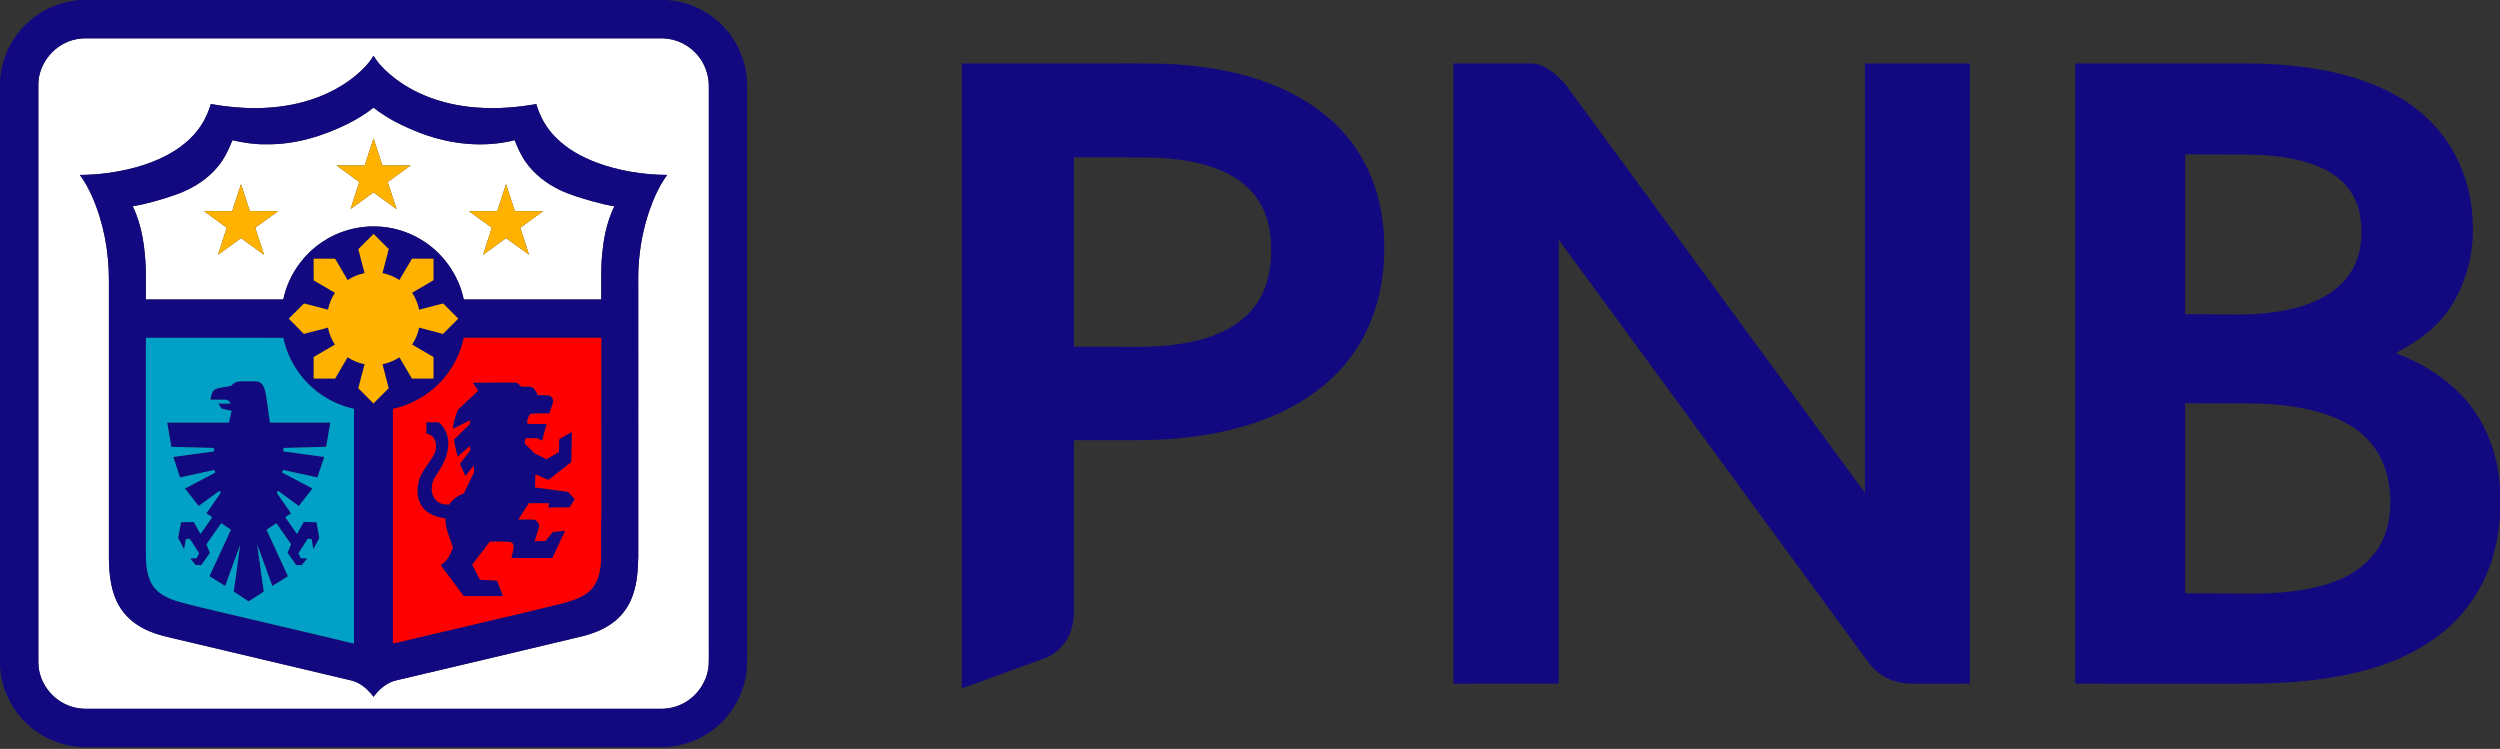 <?xml version="1.0" encoding="UTF-8"?>
<svg width="434px" height="130px" viewBox="0 0 434 130" version="1.1" xmlns="http://www.w3.org/2000/svg" xmlns:xlink="http://www.w3.org/1999/xlink">
    <rect x="0" y="0" width="434" height="130" fill="#333333" stroke="none"/>
    <!-- Generator: Sketch 55.2 (78181) - https://sketchapp.com -->
    <title>pnb</title>
    <desc>Created with Sketch.</desc>
    <g id="Page-1" stroke="none" stroke-width="1" fill="none" fill-rule="evenodd">
        <g id="pnb" fill-rule="nonzero">
            <g id="#ffffffff" transform="translate(6, 6)" fill="#FFFFFF">
                <path d="M7.244,0.808 C7.671,0.721 8.106,0.661 8.542,0.657 C42.08,0.657 75.617,0.657 109.155,0.657 C111.494,0.73 113.763,1.895 115.221,3.72 C116.386,5.149 117.031,6.982 117.049,8.822 C117.049,41.077 117.049,73.331 117.049,105.585 C117.034,106.859 117.079,108.134 117.026,109.407 C116.847,112.196 115.116,114.799 112.647,116.094 C111.455,116.726 110.104,117.053 108.755,117.05 C76.084,117.046 43.415,117.05 10.744,117.049 C9.367,117.037 7.956,117.146 6.622,116.728 C3.789,115.945 1.495,113.53 0.855,110.663 C0.584,109.632 0.668,108.561 0.657,107.508 C0.657,74.521 0.657,41.534 0.657,8.548 C0.725,4.857 3.626,1.487 7.244,0.808 L7.244,0.808 Z M58.849,3.683 C58.353,4.486 57.763,5.226 57.097,5.895 C54.195,8.78 50.441,10.715 46.501,11.748 C41.317,13.114 35.842,13 30.595,12.061 C29.995,14.116 28.953,16.05 27.468,17.601 C24.834,20.386 21.234,22.034 17.591,23.051 C14.424,23.909 11.142,24.362 7.86,24.369 C8.743,25.545 9.438,26.848 10.026,28.193 C12.026,32.757 12.919,37.761 12.907,42.731 C12.905,58.102 12.907,73.473 12.907,88.843 C12.884,91.743 12.877,94.73 13.891,97.49 C14.606,99.49 15.973,101.25 17.751,102.415 C19.65,103.712 21.898,104.331 24.119,104.82 C34.076,107.194 44.038,109.551 54.001,111.896 C54.674,112.061 55.369,112.172 55.995,112.485 C57.148,113.038 58.08,113.959 58.853,114.964 C59.818,113.644 61.151,112.483 62.78,112.112 C73.531,109.578 84.281,107.036 95.025,104.472 C97.07,103.967 99.086,103.173 100.731,101.829 C102.19,100.657 103.277,99.047 103.871,97.276 C104.622,95.145 104.756,92.862 104.8,90.622 C104.799,75.159 104.799,59.697 104.799,44.235 C104.811,42.912 104.762,41.588 104.853,40.267 C105.045,36.955 105.66,33.661 106.747,30.525 C107.515,28.36 108.45,26.226 109.821,24.369 C105.623,24.34 101.405,23.662 97.464,22.191 C94.962,21.233 92.548,19.914 90.636,18.013 C88.945,16.399 87.734,14.314 87.105,12.067 C83.795,12.642 80.417,12.921 77.058,12.69 C71.869,12.361 66.653,10.773 62.503,7.568 C61.1,6.47 59.771,5.222 58.849,3.683 Z" id="Shape"></path>
                <path d="M58.845,12.685 C61.3,14.635 64.159,16.01 67.076,17.127 C72.23,19.068 77.963,19.689 83.339,18.335 C83.88,19.653 84.445,20.979 85.283,22.14 C86.754,24.237 88.845,25.842 91.135,26.955 C92.948,27.82 94.888,28.381 96.814,28.935 C98.08,29.273 99.351,29.615 100.65,29.806 C99.546,32.132 98.907,34.658 98.646,37.215 C98.248,40.122 98.417,43.059 98.382,45.984 C90.426,45.985 82.468,45.984 74.511,45.985 C73.613,41.706 70.872,37.863 67.124,35.613 C64.781,34.185 62.063,33.388 59.321,33.31 C55.998,33.203 52.65,34.172 49.9,36.041 C46.49,38.328 44.021,41.965 43.177,45.985 C35.226,45.984 27.275,45.985 19.324,45.985 C19.321,44.257 19.329,42.531 19.319,40.804 C19.166,37.054 18.7,33.223 17.041,29.808 C19.514,29.391 21.929,28.677 24.299,27.87 C27.626,26.752 30.761,24.718 32.684,21.727 C33.376,20.671 33.871,19.503 34.345,18.338 C36.281,18.78 38.258,19.092 40.249,19.05 C45.162,19.111 49.992,17.672 54.361,15.497 C55.938,14.699 57.467,13.795 58.845,12.685 L58.845,12.685 Z M57.314,22.719 C55.681,22.722 54.048,22.718 52.414,22.722 C53.732,23.684 55.052,24.644 56.373,25.6 C55.88,27.164 55.356,28.716 54.857,30.276 C56.197,29.336 57.511,28.359 58.839,27.402 C60.183,28.36 61.514,29.335 62.85,30.304 C62.325,28.742 61.831,27.17 61.308,25.608 C62.632,24.645 63.957,23.685 65.279,22.718 C63.646,22.723 62.014,22.718 60.382,22.722 C59.859,21.16 59.361,19.591 58.852,18.026 C58.319,19.584 57.832,21.157 57.314,22.719 L57.314,22.719 Z M35.839,25.963 C35.323,27.522 34.817,29.082 34.316,30.647 C32.683,30.65 31.048,30.642 29.413,30.65 C30.721,31.628 32.057,32.57 33.369,33.543 C32.872,35.106 32.335,36.656 31.856,38.225 C33.182,37.257 34.509,36.292 35.844,35.337 C37.174,36.298 38.493,37.274 39.834,38.218 C39.323,36.659 38.807,35.1 38.309,33.536 C39.635,32.578 40.955,31.613 42.278,30.651 C40.642,30.642 39.006,30.65 37.37,30.646 C36.847,29.089 36.358,27.52 35.839,25.963 L35.839,25.963 Z M80.326,30.647 C78.685,30.647 77.045,30.647 75.403,30.647 C76.729,31.613 78.059,32.573 79.385,33.538 C78.883,35.102 78.351,36.657 77.867,38.226 C79.191,37.26 80.521,36.298 81.851,35.337 C83.184,36.296 84.511,37.267 85.844,38.226 C85.343,36.663 84.824,35.104 84.321,33.54 C85.644,32.577 86.97,31.615 88.294,30.651 C86.657,30.642 85.019,30.65 83.382,30.647 C82.863,29.086 82.374,27.518 81.849,25.961 C81.341,27.523 80.83,29.084 80.326,30.647 Z" id="Shape"></path>
            </g>
            <g id="#120980ff" fill="#120980">
                <path d="M13.96,0 L115.713,0 C120.233,0.265 124.557,2.709 127.097,6.459 C128.759,8.863 129.674,11.768 129.706,14.69 C129.705,47.262 129.706,79.836 129.706,112.408 C129.689,114.097 129.795,115.803 129.468,117.474 C128.683,121.93 125.732,125.931 121.712,128.007 C119.781,129.036 117.616,129.588 115.437,129.706 L14.255,129.706 C11.447,129.567 8.672,128.657 6.371,127.032 C2.668,124.487 0.262,120.194 0,115.71 L0,13.982 C0.233,10.09 2.055,6.323 4.986,3.747 C7.445,1.535 10.663,0.215 13.96,0 L13.96,0 Z M13.244,6.808 C9.626,7.487 6.725,10.857 6.657,14.548 C6.657,47.534 6.657,80.521 6.657,113.508 C6.668,114.561 6.584,115.632 6.855,116.663 C7.495,119.53 9.789,121.945 12.622,122.728 C13.956,123.146 15.367,123.037 16.744,123.049 C49.415,123.05 82.084,123.046 114.755,123.05 C116.104,123.053 117.455,122.726 118.647,122.094 C121.116,120.799 122.847,118.196 123.026,115.407 C123.079,114.134 123.034,112.859 123.049,111.585 C123.049,79.331 123.049,47.077 123.049,14.822 C123.031,12.982 122.386,11.149 121.221,9.72 C119.763,7.895 117.494,6.73 115.155,6.657 C81.617,6.657 48.08,6.657 14.542,6.657 C14.106,6.661 13.671,6.721 13.244,6.808 Z" id="Shape"></path>
                <path d="M64.849,9.683 C65.771,11.222 67.1,12.47 68.503,13.568 C72.653,16.773 77.869,18.361 83.058,18.69 C86.417,18.921 89.795,18.642 93.105,18.067 C93.734,20.314 94.945,22.399 96.636,24.013 C98.548,25.914 100.962,27.233 103.464,28.191 C107.405,29.662 111.623,30.34 115.821,30.369 C114.45,32.226 113.515,34.36 112.747,36.525 C111.66,39.661 111.045,42.955 110.853,46.267 C110.762,47.588 110.811,48.912 110.799,50.235 C110.799,65.697 110.799,81.159 110.8,96.622 C110.756,98.862 110.622,101.145 109.871,103.276 C109.277,105.047 108.19,106.657 106.731,107.829 C105.086,109.173 103.07,109.967 101.025,110.472 C90.281,113.036 79.531,115.578 68.78,118.112 C67.151,118.483 65.818,119.644 64.853,120.964 C64.08,119.959 63.148,119.038 61.995,118.485 C61.369,118.172 60.674,118.061 60.001,117.896 C50.038,115.551 40.076,113.194 30.119,110.82 C27.898,110.331 25.65,109.712 23.751,108.415 C21.973,107.25 20.606,105.49 19.891,103.49 C18.877,100.73 18.884,97.743 18.907,94.843 C18.907,79.473 18.905,64.102 18.907,48.731 C18.919,43.761 18.026,38.757 16.026,34.193 C15.438,32.848 14.743,31.545 13.86,30.369 C17.142,30.362 20.424,29.909 23.591,29.051 C27.234,28.034 30.834,26.386 33.468,23.601 C34.953,22.05 35.995,20.116 36.595,18.061 C41.842,19 47.317,19.114 52.501,17.748 C56.441,16.715 60.195,14.78 63.097,11.895 C63.763,11.226 64.353,10.486 64.849,9.683 L64.849,9.683 Z M64.845,18.685 C63.467,19.795 61.938,20.699 60.361,21.497 C55.992,23.672 51.162,25.111 46.249,25.05 C44.258,25.092 42.281,24.78 40.345,24.338 C39.871,25.503 39.376,26.671 38.684,27.727 C36.761,30.718 33.626,32.752 30.299,33.87 C27.929,34.677 25.514,35.391 23.041,35.808 C24.7,39.223 25.166,43.054 25.319,46.804 C25.329,48.531 25.321,50.257 25.324,51.985 C33.275,51.985 41.226,51.984 49.177,51.985 C50.021,47.965 52.49,44.328 55.9,42.041 C58.65,40.172 61.998,39.203 65.321,39.31 C68.063,39.388 70.781,40.185 73.124,41.613 C76.872,43.863 79.613,47.706 80.511,51.985 C88.468,51.984 96.426,51.985 104.382,51.984 C104.417,49.059 104.248,46.122 104.646,43.215 C104.907,40.658 105.546,38.132 106.65,35.806 C105.351,35.615 104.08,35.273 102.814,34.935 C100.888,34.381 98.948,33.82 97.135,32.955 C94.845,31.842 92.754,30.237 91.283,28.14 C90.445,26.979 89.88,25.653 89.339,24.335 C83.963,25.689 78.23,25.068 73.076,23.127 C70.159,22.01 67.3,20.635 64.845,18.685 L64.845,18.685 Z M64.852,40.611 C63.97,41.495 63.085,42.375 62.205,43.261 C62.573,44.644 62.937,46.028 63.292,47.415 C62.245,47.623 61.239,48.034 60.348,48.624 C59.624,47.386 58.903,46.146 58.171,44.914 C56.933,44.921 55.695,44.914 54.457,44.917 C54.463,46.17 54.441,47.423 54.468,48.676 C55.704,49.38 56.925,50.108 58.152,50.827 C57.558,51.716 57.153,52.724 56.937,53.77 C55.695,53.439 54.449,53.122 53.208,52.79 C53.034,52.772 52.806,52.611 52.672,52.795 C51.822,53.634 50.983,54.485 50.138,55.327 C50.998,56.211 51.889,57.065 52.744,57.955 C54.147,57.61 55.542,57.234 56.939,56.866 C57.142,57.917 57.558,58.922 58.148,59.816 C56.917,60.538 55.684,61.257 54.455,61.98 C54.459,63.224 54.455,64.467 54.456,65.711 C55.699,65.709 56.942,65.709 58.184,65.711 C58.899,64.48 59.629,63.258 60.336,62.023 C61.245,62.592 62.241,63.025 63.296,63.229 C62.926,64.618 62.57,66.01 62.203,67.399 C63.078,68.275 63.954,69.15 64.83,70.027 C65.725,69.16 66.593,68.266 67.479,67.391 C67.122,66.003 66.761,64.617 66.394,63.232 C67.44,63.011 68.445,62.606 69.34,62.019 C70.067,63.246 70.78,64.484 71.508,65.711 C72.755,65.709 74.001,65.709 75.249,65.711 C75.253,64.47 75.249,63.229 75.25,61.99 C74.012,61.262 72.77,60.542 71.535,59.809 C72.14,58.926 72.534,57.915 72.753,56.87 C74.137,57.237 75.525,57.588 76.907,57.96 C77.791,57.08 78.672,56.196 79.554,55.314 C78.68,54.435 77.8,53.564 76.929,52.684 C75.535,53.033 74.148,53.41 72.757,53.768 C72.543,52.717 72.116,51.722 71.541,50.817 C72.782,50.098 74.022,49.377 75.253,48.643 C75.246,47.401 75.253,46.16 75.249,44.918 C74.005,44.915 72.763,44.919 71.519,44.915 C70.784,46.145 70.073,47.389 69.34,48.62 C68.444,48.038 67.443,47.623 66.396,47.411 C66.755,46.019 67.133,44.631 67.48,43.237 C66.602,42.364 65.729,41.485 64.852,40.611 L64.852,40.611 Z M25.325,58.645 C25.321,70.845 25.325,83.046 25.324,95.248 C25.315,97.386 25.318,99.687 26.471,101.571 C27.484,103.198 29.353,103.962 31.114,104.477 C33.85,105.242 36.626,105.843 39.384,106.517 C45.938,108.073 52.504,109.58 59.055,111.15 C59.851,111.343 60.639,111.577 61.453,111.688 C61.457,98.117 61.456,84.545 61.455,70.973 C59.573,70.559 57.762,69.813 56.148,68.761 C52.61,66.486 50.039,62.767 49.178,58.648 C41.227,58.637 33.276,58.644 25.325,58.645 L25.325,58.645 Z M80.516,58.641 C80.132,60.384 79.482,62.071 78.55,63.593 C76.311,67.336 72.477,70.066 68.216,70.979 C68.217,84.549 68.214,98.118 68.217,111.688 C69.645,111.454 71.032,111.025 72.446,110.721 C80.75,108.739 89.076,106.856 97.365,104.813 C99.26,104.3 101.308,103.758 102.69,102.267 C104.053,100.742 104.327,98.592 104.349,96.625 C104.36,94.109 104.314,91.593 104.384,89.078 C104.381,78.933 104.385,68.788 104.382,58.644 C96.427,58.639 88.472,58.644 80.516,58.641 Z" id="Shape"></path>
                <path d="M166.97,11.016 C175.045,11.013 183.12,11.016 191.193,11.015 C194.67,11.034 198.148,10.972 201.623,11.056 C208.135,11.265 214.689,12.25 220.777,14.64 C225.401,16.464 229.759,19.15 233.107,22.861 C236.275,26.343 238.446,30.685 239.481,35.268 C240.344,39.052 240.476,42.976 240.127,46.833 C239.622,52.25 237.78,57.595 234.504,61.966 C231.679,65.814 227.82,68.811 223.596,70.985 C218.393,73.65 212.65,75.114 206.873,75.846 C203.634,76.244 200.369,76.445 197.105,76.417 C193.545,76.417 189.985,76.417 186.426,76.417 C186.424,86.403 186.429,96.39 186.424,106.377 C186.425,108.427 185.796,110.523 184.436,112.088 C183.609,113.035 182.579,113.838 181.388,114.267 C176.581,116.011 171.78,117.77 166.972,119.511 C166.968,83.347 166.972,47.181 166.97,11.016 L166.97,11.016 Z M186.425,27.315 C186.426,38.272 186.424,49.229 186.428,60.186 C189.482,60.2 192.537,60.151 195.591,60.222 C198.838,60.244 202.102,60.174 205.313,59.63 C207.937,59.199 210.537,58.473 212.91,57.255 C215.235,56.052 217.281,54.254 218.62,51.992 C219.9,49.848 220.482,47.356 220.639,44.882 C220.809,41.863 220.515,38.722 219.143,35.985 C217.995,33.656 216.05,31.784 213.807,30.512 C211.745,29.338 209.461,28.605 207.145,28.125 C203.981,27.477 200.739,27.3 197.517,27.348 C193.82,27.282 190.123,27.326 186.425,27.315 Z" id="Shape"></path>
                <path d="M252.309,11.015 C256.185,11.015 260.061,11.015 263.938,11.015 C264.969,11.052 266.027,10.898 267.034,11.197 C268.494,11.608 269.694,12.597 270.779,13.617 C271.448,14.242 272.019,14.959 272.542,15.707 C289.615,38.985 306.671,62.273 323.751,85.544 C323.749,60.701 323.75,35.858 323.751,11.015 C329.824,11.015 335.897,11.015 341.971,11.015 C341.971,46.907 341.971,82.798 341.971,118.69 C339.614,118.693 337.259,118.69 334.903,118.691 C332.982,118.654 331.018,118.855 329.148,118.307 C327.287,117.826 325.641,116.668 324.472,115.157 C306.515,90.646 288.552,66.14 270.598,41.629 C270.598,67.317 270.598,93.003 270.598,118.688 C264.503,118.694 258.406,118.69 252.309,118.691 C252.309,82.799 252.309,46.907 252.309,11.015 Z" id="Path"></path>
                <path d="M360.261,11.015 C369.058,11.013 377.855,11.015 386.653,11.015 C389.672,11.011 392.696,10.978 395.711,11.214 C401.723,11.649 407.766,12.745 413.296,15.222 C417.531,17.114 421.408,19.94 424.185,23.686 C426.948,27.362 428.6,31.817 429.111,36.375 C429.502,39.814 429.332,43.341 428.384,46.679 C427.288,50.606 425.243,54.341 422.181,57.073 C420.301,58.771 418.126,60.104 415.897,61.29 C420.85,63.199 425.527,66.146 428.834,70.358 C431.985,74.388 433.621,79.443 434,84.509 L434,89.632 C433.809,92.035 433.429,94.431 432.728,96.743 C431.42,101.158 428.972,105.247 425.612,108.407 C421.992,111.826 417.488,114.208 412.767,115.72 C406.996,117.578 400.928,118.314 394.892,118.581 C391.187,118.743 387.479,118.677 383.772,118.691 C375.934,118.691 368.097,118.693 360.26,118.69 C360.26,82.799 360.26,46.907 360.261,11.015 L360.261,11.015 Z M379.34,26.799 C379.337,36.051 379.338,45.305 379.338,54.559 C382.141,54.549 384.942,54.563 387.745,54.593 C391.533,54.618 395.361,54.357 399.019,53.313 C401.366,52.636 403.663,51.638 405.559,50.076 C407.357,48.635 408.734,46.66 409.385,44.443 C410.076,42.059 410.114,39.505 409.639,37.077 C409.197,34.776 407.968,32.634 406.167,31.129 C404.36,29.569 402.105,28.635 399.825,28.004 C396.562,27.124 393.168,26.868 389.8,26.832 C386.312,26.854 382.826,26.772 379.34,26.799 L379.34,26.799 Z M379.338,70 C379.338,81.004 379.338,92.006 379.338,103.01 C383.01,102.982 386.68,103.058 390.353,103.044 C393.651,103.066 396.962,102.893 400.213,102.314 C403.039,101.798 405.855,100.978 408.333,99.493 C410.42,98.214 412.248,96.442 413.38,94.254 C414.519,92.077 414.945,89.595 414.959,87.157 C414.949,84.35 414.404,81.496 413.04,79.022 C411.854,76.87 410.061,75.067 407.944,73.829 C405.537,72.396 402.84,71.522 400.112,70.95 C396.995,70.302 393.806,70.066 390.629,70.033 C386.864,70.033 383.1,70.048 379.338,70 Z" id="Shape"></path>
                <path d="M40.143,66.956 C40.474,66.555 40.938,66.254 41.465,66.212 C42.236,66.158 43.012,66.208 43.784,66.187 C44.339,66.18 44.977,66.172 45.398,66.595 C45.934,67.162 46.068,67.967 46.2,68.706 C46.443,70.254 46.653,71.808 46.862,73.361 C50.353,73.364 53.845,73.364 57.338,73.361 C57.108,74.76 56.843,76.153 56.625,77.555 C54.166,77.646 51.705,77.685 49.246,77.766 C49.218,77.964 49.192,78.161 49.166,78.36 C51.539,78.676 53.911,78.997 56.281,79.328 C55.878,80.511 55.515,81.706 55.102,82.887 C53.115,82.452 51.13,82.004 49.137,81.591 C49.084,81.735 49.03,81.881 48.978,82.028 C50.734,82.955 52.489,83.882 54.245,84.811 C53.457,85.827 52.663,86.837 51.873,87.85 C50.672,86.967 49.475,86.081 48.274,85.2 C48.222,85.345 47.986,85.508 48.126,85.666 C48.922,86.818 49.729,87.961 50.533,89.107 C50.195,89.332 49.858,89.559 49.522,89.788 C50.2,90.758 50.875,91.732 51.556,92.701 C51.952,92.009 52.333,91.307 52.731,90.617 C53.468,90.612 54.203,90.666 54.94,90.662 C55.087,91.457 55.231,92.252 55.382,93.046 C55.403,93.202 55.451,93.373 55.363,93.52 C55.054,94.139 54.722,94.746 54.393,95.354 C54.288,94.765 54.201,94.173 54.1,93.585 C53.873,93.564 53.646,93.546 53.42,93.528 C52.886,94.372 52.331,95.204 51.803,96.054 C51.94,96.331 52.077,96.608 52.213,96.888 C52.591,96.912 52.969,96.932 53.35,96.946 C53.027,97.333 52.702,97.719 52.378,98.104 C52.054,98.103 51.73,98.102 51.406,98.099 C50.909,97.386 50.405,96.68 49.915,95.965 C50.123,95.473 50.341,94.985 50.528,94.485 C49.664,93.276 48.826,92.05 47.972,90.834 C47.4,91.209 46.831,91.587 46.266,91.97 C47.508,94.658 48.765,97.337 49.991,100.031 C49.089,100.6 48.181,101.157 47.279,101.724 C46.396,99.337 45.56,96.932 44.652,94.556 C45.037,97.271 45.409,99.987 45.788,102.702 C44.91,103.271 44.046,103.864 43.145,104.395 C42.306,103.802 41.422,103.279 40.573,102.704 C40.939,100 41.345,97.303 41.684,94.596 C40.803,96.966 39.952,99.346 39.086,101.722 C38.175,101.158 37.265,100.594 36.36,100.023 C37.613,97.338 38.853,94.65 40.095,91.961 C39.534,91.583 38.968,91.211 38.408,90.831 C37.527,92.035 36.702,93.28 35.835,94.495 C36.029,94.99 36.241,95.48 36.448,95.971 C35.954,96.686 35.446,97.391 34.949,98.104 C34.623,98.104 34.297,98.102 33.971,98.097 C33.654,97.71 33.331,97.332 33.011,96.947 C33.39,96.931 33.769,96.912 34.149,96.894 C34.288,96.611 34.425,96.328 34.562,96.047 C34.019,95.21 33.483,94.37 32.943,93.532 C32.715,93.546 32.487,93.563 32.26,93.579 C32.16,94.162 32.087,94.75 31.953,95.326 C31.596,94.684 31.261,94.029 30.921,93.377 C31.095,92.47 31.243,91.557 31.434,90.654 C32.168,90.672 32.901,90.61 33.634,90.618 C34.024,91.305 34.403,91.995 34.791,92.681 C35.511,91.745 36.156,90.754 36.834,89.788 C36.502,89.559 36.168,89.331 35.835,89.105 C36.653,87.909 37.513,86.742 38.317,85.537 C38.26,85.458 38.146,85.297 38.088,85.216 C36.869,86.067 35.696,86.981 34.487,87.845 C33.696,86.833 32.903,85.824 32.115,84.811 C33.87,83.887 35.62,82.953 37.38,82.035 C37.324,81.882 37.269,81.731 37.214,81.582 C35.225,82.014 33.239,82.457 31.249,82.883 C30.866,81.694 30.465,80.511 30.086,79.321 C32.457,79.007 34.826,78.672 37.196,78.359 C37.167,78.158 37.138,77.959 37.11,77.76 C34.657,77.704 32.204,77.619 29.751,77.574 C29.504,76.171 29.265,74.768 29.023,73.364 C32.595,73.361 36.167,73.363 39.738,73.364 C39.899,72.681 40.048,71.996 40.207,71.314 C39.63,71.201 39.055,71.073 38.481,70.937 C38.285,70.644 38.084,70.354 37.882,70.066 C38.607,70.069 39.332,70.071 40.055,70.065 C39.845,69.786 39.656,69.386 39.248,69.399 C38.339,69.358 37.429,69.392 36.519,69.388 C36.691,68.741 36.692,67.893 37.394,67.566 C38.263,67.197 39.237,67.203 40.143,66.956 Z" id="Path"></path>
                <path d="M82.085,66.433 C84.608,66.422 87.131,66.363 89.654,66.411 C89.972,66.6 90.225,66.879 90.506,67.118 C91.077,67.134 91.652,67.075 92.22,67.149 C92.816,67.409 93.123,68.035 93.373,68.597 C94.033,68.592 94.696,68.581 95.354,68.652 C95.852,68.826 96.157,69.43 95.996,69.935 C95.814,70.56 95.58,71.169 95.365,71.784 C94.363,71.806 93.358,71.739 92.359,71.817 C91.87,71.865 91.715,72.399 91.611,72.799 C91.552,73.051 91.406,73.409 91.689,73.584 C92.755,73.633 93.825,73.585 94.893,73.604 C94.644,74.583 94.363,75.552 94.105,76.528 C93.774,76.348 93.455,76.083 93.063,76.076 C92.437,76.052 91.813,76.087 91.188,76.116 C91.161,76.417 91.13,76.716 91.1,77.018 C91.517,77.431 91.962,77.818 92.363,78.249 C92.563,78.452 92.742,78.696 93.018,78.806 C93.645,79.079 94.257,79.387 94.853,79.726 C95.579,79.302 96.309,78.885 97.036,78.463 C97.023,77.721 97.08,76.981 97.076,76.24 C97.811,75.825 98.534,75.391 99.271,74.984 C99.271,76.725 99.231,78.466 99.193,80.208 C97.863,81.251 96.54,82.301 95.197,83.329 C94.455,82.997 93.708,82.675 92.961,82.357 C92.912,83.105 92.927,83.856 92.88,84.605 C94.796,84.867 96.717,85.112 98.631,85.388 C99.01,85.81 99.399,86.226 99.771,86.656 C99.481,87.134 99.185,87.607 98.894,88.083 C97.643,88.076 96.395,88.142 95.145,88.118 C95.212,87.871 95.277,87.624 95.344,87.378 C94.162,87.344 92.981,87.371 91.799,87.363 C91.207,88.306 90.601,89.239 90.001,90.176 C90.844,90.185 91.686,90.163 92.529,90.182 C93.214,90.192 93.762,90.967 93.556,91.616 C93.318,92.399 93.064,93.174 92.82,93.954 C93.44,93.955 94.059,93.913 94.68,93.908 C95.104,93.387 95.527,92.863 95.959,92.346 C96.678,92.275 97.396,92.194 98.115,92.119 C97.395,93.711 96.629,95.282 95.896,96.868 C93.516,96.868 91.137,96.869 88.757,96.866 C88.951,96.161 89.148,95.44 89.146,94.705 C89.131,94.268 88.661,94.065 88.282,94.062 C87.193,94.061 86.103,93.967 85.014,94.05 C84.014,95.383 82.984,96.693 81.985,98.025 C82.431,98.9 82.881,99.773 83.334,100.645 C84.323,100.704 85.311,100.73 86.299,100.788 C86.633,101.688 86.966,102.588 87.306,103.486 C85.034,103.49 82.761,103.497 80.488,103.483 C79.169,101.674 77.822,99.885 76.478,98.093 C77.627,97.466 78.223,96.177 78.632,94.994 C78.068,93.37 77.298,91.744 77.302,89.991 C75.794,89.833 74.204,89.257 73.294,87.979 C72.272,86.589 72.305,84.697 72.818,83.119 C73.344,81.506 74.649,80.328 75.374,78.824 C75.789,77.937 75.831,76.812 75.26,75.986 C74.975,75.567 74.492,75.363 74.011,75.282 C74.017,74.619 74.013,73.957 74.015,73.295 C74.726,73.29 75.437,73.3 76.149,73.289 C77.29,74.208 77.895,75.695 77.839,77.147 C77.788,79.07 76.874,80.843 75.796,82.39 C75.142,83.297 74.77,84.474 75.036,85.585 C75.201,86.37 75.748,87.077 76.5,87.379 C76.96,87.589 77.476,87.575 77.972,87.57 C78.577,86.657 79.509,86.011 80.527,85.635 C81.108,84.393 81.728,83.171 82.317,81.934 C82.28,81.573 82.246,81.212 82.21,80.853 C81.737,81.454 81.273,82.062 80.799,82.663 C80.468,81.955 80.155,81.238 79.829,80.529 C80.423,79.746 81.015,78.963 81.621,78.189 C81.606,77.936 81.593,77.684 81.58,77.432 C80.864,78.051 80.146,78.668 79.436,79.294 C79.222,78.3 78.915,77.324 78.802,76.31 C79.737,75.46 80.582,74.517 81.521,73.67 C81.554,73.423 81.587,73.177 81.623,72.933 C80.621,73.433 79.634,73.963 78.633,74.466 C78.665,73.445 78.992,72.468 79.335,71.518 C79.41,71.29 79.519,71.071 79.705,70.914 C80.809,69.893 81.89,68.848 82.999,67.834 C82.703,67.361 82.389,66.901 82.085,66.433 Z" id="Path"></path>
            </g>
            <g id="#ffb200ff" transform="translate(35.412, 24.02)" fill="#FFB200">
                <path d="M27.903,4.7 C28.42,3.138 28.907,1.565 29.44,0.007 C29.949,1.572 30.447,3.14 30.97,4.702 C32.602,4.698 34.234,4.704 35.867,4.698 C34.546,5.666 33.22,6.625 31.897,7.589 C32.42,9.151 32.914,10.722 33.438,12.284 C32.103,11.315 30.771,10.341 29.427,9.383 C28.099,10.339 26.785,11.317 25.446,12.257 C25.944,10.696 26.468,9.144 26.961,7.581 C25.641,6.624 24.32,5.665 23.003,4.702 C24.636,4.698 26.269,4.702 27.903,4.7 Z" id="Path"></path>
                <path d="M6.428,7.943 C6.946,9.501 7.435,11.07 7.958,12.626 C9.594,12.63 11.23,12.622 12.866,12.632 C11.543,13.594 10.223,14.559 8.897,15.517 C9.395,17.08 9.911,18.639 10.422,20.198 C9.081,19.254 7.762,18.278 6.432,17.317 C5.098,18.273 3.77,19.238 2.445,20.205 C2.924,18.636 3.46,17.087 3.957,15.524 C2.645,14.55 1.309,13.609 0.001,12.63 C1.636,12.622 3.271,12.63 4.904,12.627 C5.405,11.063 5.912,9.502 6.428,7.943 Z" id="Path"></path>
                <path d="M50.915,12.627 C51.418,11.064 51.929,9.504 52.437,7.942 C52.963,9.498 53.451,11.067 53.97,12.627 C55.607,12.63 57.245,12.622 58.882,12.632 C57.558,13.595 56.232,14.557 54.909,15.521 C55.413,17.084 55.931,18.643 56.432,20.207 C55.1,19.247 53.772,18.277 52.44,17.317 C51.11,18.278 49.78,19.24 48.455,20.207 C48.94,18.638 49.471,17.083 49.973,15.518 C48.647,14.553 47.317,13.594 45.991,12.627 C47.633,12.627 49.273,12.627 50.915,12.627 Z" id="Path"></path>
                <path d="M29.44,16.591 C30.317,17.466 31.19,18.344 32.068,19.217 C31.721,20.612 31.344,21.999 30.984,23.391 C32.031,23.604 33.032,24.018 33.928,24.6 C34.661,23.369 35.372,22.125 36.108,20.896 C37.351,20.9 38.593,20.896 39.837,20.898 C39.841,22.141 39.834,23.381 39.841,24.624 C38.61,25.358 37.37,26.078 36.13,26.798 C36.705,27.702 37.132,28.697 37.346,29.749 C38.736,29.39 40.124,29.013 41.517,28.664 C42.388,29.544 43.268,30.416 44.143,31.294 C43.26,32.177 42.379,33.061 41.495,33.94 C40.113,33.568 38.725,33.217 37.342,32.851 C37.122,33.895 36.728,34.907 36.123,35.789 C37.358,36.522 38.6,37.243 39.838,37.97 C39.837,39.21 39.841,40.45 39.837,41.691 C38.589,41.69 37.343,41.69 36.097,41.691 C35.368,40.464 34.655,39.226 33.928,37.999 C33.033,38.586 32.028,38.991 30.983,39.212 C31.349,40.597 31.71,41.984 32.067,43.371 C31.182,44.247 30.313,45.14 29.418,46.008 C28.542,45.131 27.666,44.255 26.791,43.379 C27.159,41.99 27.514,40.599 27.885,39.21 C26.829,39.005 25.833,38.573 24.924,38.003 C24.217,39.238 23.487,40.46 22.772,41.691 C21.53,41.69 20.288,41.69 19.044,41.691 C19.043,40.448 19.047,39.204 19.043,37.961 C20.273,37.237 21.505,36.518 22.736,35.796 C22.146,34.903 21.73,33.898 21.527,32.846 C20.13,33.214 18.735,33.59 17.333,33.935 C16.477,33.045 15.587,32.192 14.726,31.308 C15.572,30.465 16.41,29.614 17.26,28.775 C17.394,28.592 17.622,28.752 17.796,28.77 C19.037,29.102 20.284,29.419 21.526,29.75 C21.741,28.704 22.146,27.697 22.74,26.807 C21.513,26.088 20.292,25.361 19.056,24.656 C19.029,23.403 19.051,22.15 19.045,20.897 C20.284,20.894 21.522,20.901 22.76,20.894 C23.491,22.127 24.212,23.366 24.936,24.604 C25.827,24.014 26.833,23.604 27.881,23.395 C27.525,22.009 27.161,20.624 26.794,19.242 C27.673,18.355 28.559,17.475 29.44,16.591 Z" id="Path"></path>
            </g>
            <g id="#01a0c7ff" transform="translate(25.255, 58.608)" fill="#01A0C7">
                <path d="M0.07,0.037 C8.021,0.036 15.972,0.029 23.924,0.04 C24.784,4.159 27.355,7.878 30.893,10.153 C32.507,11.205 34.318,11.951 36.2,12.365 C36.201,25.937 36.202,39.509 36.198,53.081 C35.384,52.969 34.596,52.735 33.8,52.543 C27.249,50.972 20.683,49.465 14.129,47.909 C11.372,47.235 8.595,46.634 5.859,45.869 C4.098,45.355 2.229,44.59 1.216,42.964 C0.063,41.079 0.06,38.779 0.069,36.64 C0.07,24.438 0.066,12.238 0.07,0.037 L0.07,0.037 Z M14.888,8.348 C13.982,8.595 13.008,8.589 12.139,8.959 C11.437,9.285 11.436,10.134 11.265,10.78 C12.175,10.784 13.085,10.75 13.993,10.791 C14.401,10.779 14.59,11.178 14.8,11.457 C14.077,11.464 13.352,11.461 12.627,11.458 C12.829,11.746 13.03,12.036 13.226,12.33 C13.8,12.465 14.375,12.593 14.953,12.706 C14.793,13.388 14.644,14.073 14.483,14.756 C10.912,14.755 7.34,14.754 3.768,14.756 C4.011,16.16 4.249,17.563 4.496,18.966 C6.949,19.011 9.402,19.096 11.855,19.153 C11.884,19.352 11.912,19.551 11.941,19.751 C9.571,20.064 7.202,20.399 4.831,20.713 C5.21,21.903 5.611,23.086 5.994,24.275 C7.984,23.849 9.97,23.406 11.959,22.974 C12.014,23.123 12.069,23.274 12.125,23.427 C10.365,24.345 8.615,25.28 6.86,26.203 C7.648,27.216 8.441,28.225 9.232,29.237 C10.441,28.373 11.615,27.459 12.833,26.608 C12.891,26.689 13.005,26.85 13.063,26.929 C12.258,28.135 11.398,29.301 10.58,30.497 C10.913,30.723 11.247,30.951 11.579,31.18 C10.901,32.146 10.256,33.137 9.536,34.074 C9.148,33.387 8.769,32.697 8.379,32.011 C7.646,32.002 6.914,32.064 6.179,32.046 C5.988,32.949 5.84,33.862 5.666,34.769 C6.006,35.421 6.341,36.076 6.698,36.718 C6.833,36.142 6.905,35.555 7.005,34.971 C7.232,34.955 7.46,34.938 7.688,34.925 C8.228,35.762 8.764,36.602 9.307,37.439 C9.17,37.72 9.033,38.003 8.894,38.286 C8.514,38.304 8.135,38.323 7.756,38.339 C8.076,38.724 8.399,39.103 8.716,39.49 C9.042,39.494 9.368,39.496 9.694,39.496 C10.191,38.783 10.699,38.079 11.193,37.364 C10.986,36.872 10.775,36.382 10.58,35.887 C11.447,34.672 12.272,33.427 13.153,32.223 C13.713,32.604 14.279,32.975 14.84,33.353 C13.598,36.042 12.358,38.731 11.105,41.415 C12.01,41.986 12.92,42.55 13.831,43.115 C14.697,40.739 15.548,38.359 16.429,35.988 C16.09,38.695 15.684,41.392 15.318,44.096 C16.167,44.671 17.051,45.194 17.89,45.787 C18.792,45.256 19.655,44.663 20.533,44.095 C20.155,41.38 19.783,38.663 19.397,35.948 C20.305,38.324 21.141,40.729 22.024,43.116 C22.926,42.549 23.834,41.992 24.736,41.424 C23.51,38.729 22.253,36.05 21.011,33.363 C21.576,32.98 22.145,32.601 22.717,32.226 C23.571,33.442 24.409,34.668 25.273,35.877 C25.086,36.377 24.868,36.865 24.661,37.357 C25.151,38.072 25.654,38.779 26.151,39.491 C26.475,39.494 26.799,39.495 27.123,39.496 C27.447,39.111 27.772,38.725 28.095,38.338 C27.715,38.324 27.336,38.304 26.958,38.28 C26.822,38 26.685,37.723 26.548,37.446 C27.076,36.596 27.631,35.765 28.165,34.92 C28.391,34.938 28.618,34.956 28.845,34.977 C28.946,35.565 29.034,36.157 29.138,36.746 C29.467,36.138 29.799,35.531 30.108,34.912 C30.196,34.765 30.148,34.594 30.127,34.439 C29.976,33.644 29.832,32.849 29.685,32.055 C28.948,32.059 28.213,32.004 27.476,32.009 C27.078,32.7 26.697,33.401 26.301,34.093 C25.62,33.124 24.945,32.151 24.267,31.18 C24.603,30.951 24.941,30.725 25.278,30.499 C24.474,29.353 23.667,28.21 22.871,27.058 C22.731,26.901 22.967,26.737 23.019,26.592 C24.22,27.473 25.417,28.36 26.618,29.242 C27.408,28.229 28.202,27.219 28.99,26.203 C27.234,25.274 25.479,24.348 23.723,23.42 C23.775,23.273 23.829,23.127 23.882,22.983 C25.875,23.396 27.86,23.844 29.847,24.279 C30.261,23.099 30.623,21.903 31.026,20.72 C28.656,20.389 26.284,20.068 23.911,19.752 C23.937,19.553 23.963,19.356 23.991,19.158 C26.45,19.077 28.911,19.039 31.37,18.947 C31.588,17.545 31.853,16.152 32.083,14.754 C28.59,14.756 25.098,14.756 21.607,14.754 C21.398,13.2 21.188,11.646 20.945,10.098 C20.813,9.359 20.679,8.554 20.144,7.987 C19.722,7.564 19.084,7.572 18.529,7.579 C17.757,7.6 16.981,7.55 16.21,7.604 C15.683,7.646 15.219,7.947 14.888,8.348 Z" id="Shape"></path>
            </g>
            <g id="#fe0000ff" transform="translate(68.216, 58.608)" fill="#FE0000">
                <path d="M12.301,0.033 C20.256,0.036 28.211,0.032 36.167,0.036 C36.169,10.18 36.165,20.325 36.168,30.471 C36.098,32.985 36.145,35.501 36.134,38.017 C36.112,39.984 35.837,42.135 34.474,43.659 C33.092,45.15 31.044,45.692 29.149,46.205 C20.86,48.248 12.534,50.131 4.23,52.113 C2.816,52.418 1.429,52.846 0.001,53.081 C-0.001,39.51 0.001,25.941 0,12.371 C4.262,11.458 8.095,8.728 10.334,4.985 C11.266,3.463 11.916,1.776 12.301,0.033 L12.301,0.033 Z M13.87,7.825 C14.173,8.293 14.487,8.753 14.784,9.226 C13.675,10.241 12.593,11.285 11.49,12.306 C11.303,12.463 11.195,12.682 11.119,12.91 C10.776,13.86 10.449,14.837 10.418,15.858 C11.418,15.355 12.405,14.825 13.407,14.325 C13.371,14.57 13.338,14.815 13.305,15.062 C12.367,15.909 11.521,16.852 10.586,17.702 C10.699,18.716 11.006,19.692 11.221,20.686 C11.93,20.06 12.648,19.444 13.365,18.825 C13.377,19.076 13.391,19.328 13.406,19.581 C12.799,20.355 12.207,21.139 11.613,21.921 C11.94,22.631 12.253,23.347 12.584,24.055 C13.057,23.454 13.521,22.846 13.995,22.245 C14.03,22.605 14.065,22.965 14.102,23.326 C13.513,24.563 12.892,25.785 12.312,27.027 C11.293,27.403 10.361,28.049 9.756,28.962 C9.261,28.968 8.745,28.981 8.285,28.771 C7.533,28.469 6.985,27.763 6.82,26.977 C6.554,25.866 6.926,24.689 7.581,23.782 C8.658,22.235 9.572,20.462 9.623,18.539 C9.679,17.087 9.074,15.6 7.933,14.681 C7.221,14.692 6.51,14.682 5.799,14.688 C5.798,15.349 5.802,16.011 5.795,16.674 C6.277,16.755 6.76,16.959 7.044,17.378 C7.615,18.204 7.574,19.33 7.158,20.216 C6.433,21.721 5.128,22.898 4.602,24.511 C4.089,26.089 4.056,27.981 5.078,29.371 C5.988,30.649 7.578,31.225 9.086,31.383 C9.082,33.136 9.852,34.763 10.416,36.386 C10.007,37.569 9.412,38.858 8.263,39.485 C9.606,41.277 10.953,43.066 12.272,44.875 C14.545,44.889 16.818,44.882 19.091,44.878 C18.75,43.981 18.417,43.08 18.083,42.18 C17.095,42.122 16.107,42.096 15.119,42.037 C14.666,41.165 14.215,40.293 13.769,39.417 C14.769,38.085 15.798,36.775 16.799,35.442 C17.887,35.36 18.977,35.453 20.067,35.454 C20.445,35.457 20.915,35.66 20.93,36.097 C20.933,36.832 20.735,37.553 20.542,38.258 C22.922,38.261 25.3,38.26 27.68,38.26 C28.413,36.675 29.179,35.103 29.9,33.511 C29.18,33.586 28.463,33.667 27.743,33.739 C27.311,34.255 26.888,34.779 26.464,35.301 C25.844,35.305 25.225,35.347 24.604,35.346 C24.849,34.566 25.103,33.791 25.34,33.008 C25.546,32.359 24.998,31.584 24.313,31.574 C23.471,31.555 22.628,31.577 21.785,31.569 C22.385,30.631 22.992,29.698 23.583,28.755 C24.765,28.763 25.947,28.736 27.128,28.77 C27.061,29.016 26.997,29.263 26.929,29.51 C28.18,29.535 29.427,29.469 30.678,29.475 C30.969,28.999 31.265,28.526 31.555,28.048 C31.183,27.618 30.795,27.203 30.416,26.78 C28.501,26.504 26.581,26.26 24.665,25.997 C24.711,25.248 24.696,24.497 24.746,23.749 C25.492,24.068 26.239,24.389 26.982,24.721 C28.324,23.693 29.647,22.643 30.977,21.6 C31.015,19.858 31.055,18.118 31.055,16.376 C30.318,16.784 29.595,17.217 28.861,17.632 C28.865,18.373 28.807,19.113 28.821,19.855 C28.093,20.277 27.363,20.694 26.637,21.118 C26.041,20.779 25.429,20.472 24.802,20.198 C24.526,20.089 24.348,19.844 24.147,19.641 C23.746,19.21 23.302,18.823 22.885,18.41 C22.915,18.108 22.945,17.809 22.972,17.508 C23.597,17.479 24.221,17.444 24.847,17.468 C25.24,17.475 25.558,17.74 25.889,17.92 C26.147,16.944 26.428,15.975 26.677,14.996 C25.609,14.977 24.54,15.025 23.473,14.976 C23.191,14.802 23.336,14.443 23.395,14.191 C23.499,13.791 23.655,13.257 24.143,13.209 C25.142,13.131 26.147,13.198 27.149,13.176 C27.365,12.562 27.598,11.952 27.78,11.328 C27.941,10.823 27.636,10.219 27.138,10.044 C26.481,9.973 25.818,9.984 25.157,9.989 C24.908,9.427 24.6,8.801 24.005,8.541 C23.436,8.467 22.861,8.526 22.29,8.51 C22.009,8.271 21.756,7.992 21.438,7.803 C18.915,7.755 16.392,7.814 13.87,7.825 Z" id="Shape"></path>
            </g>
        </g>
    </g>
</svg>